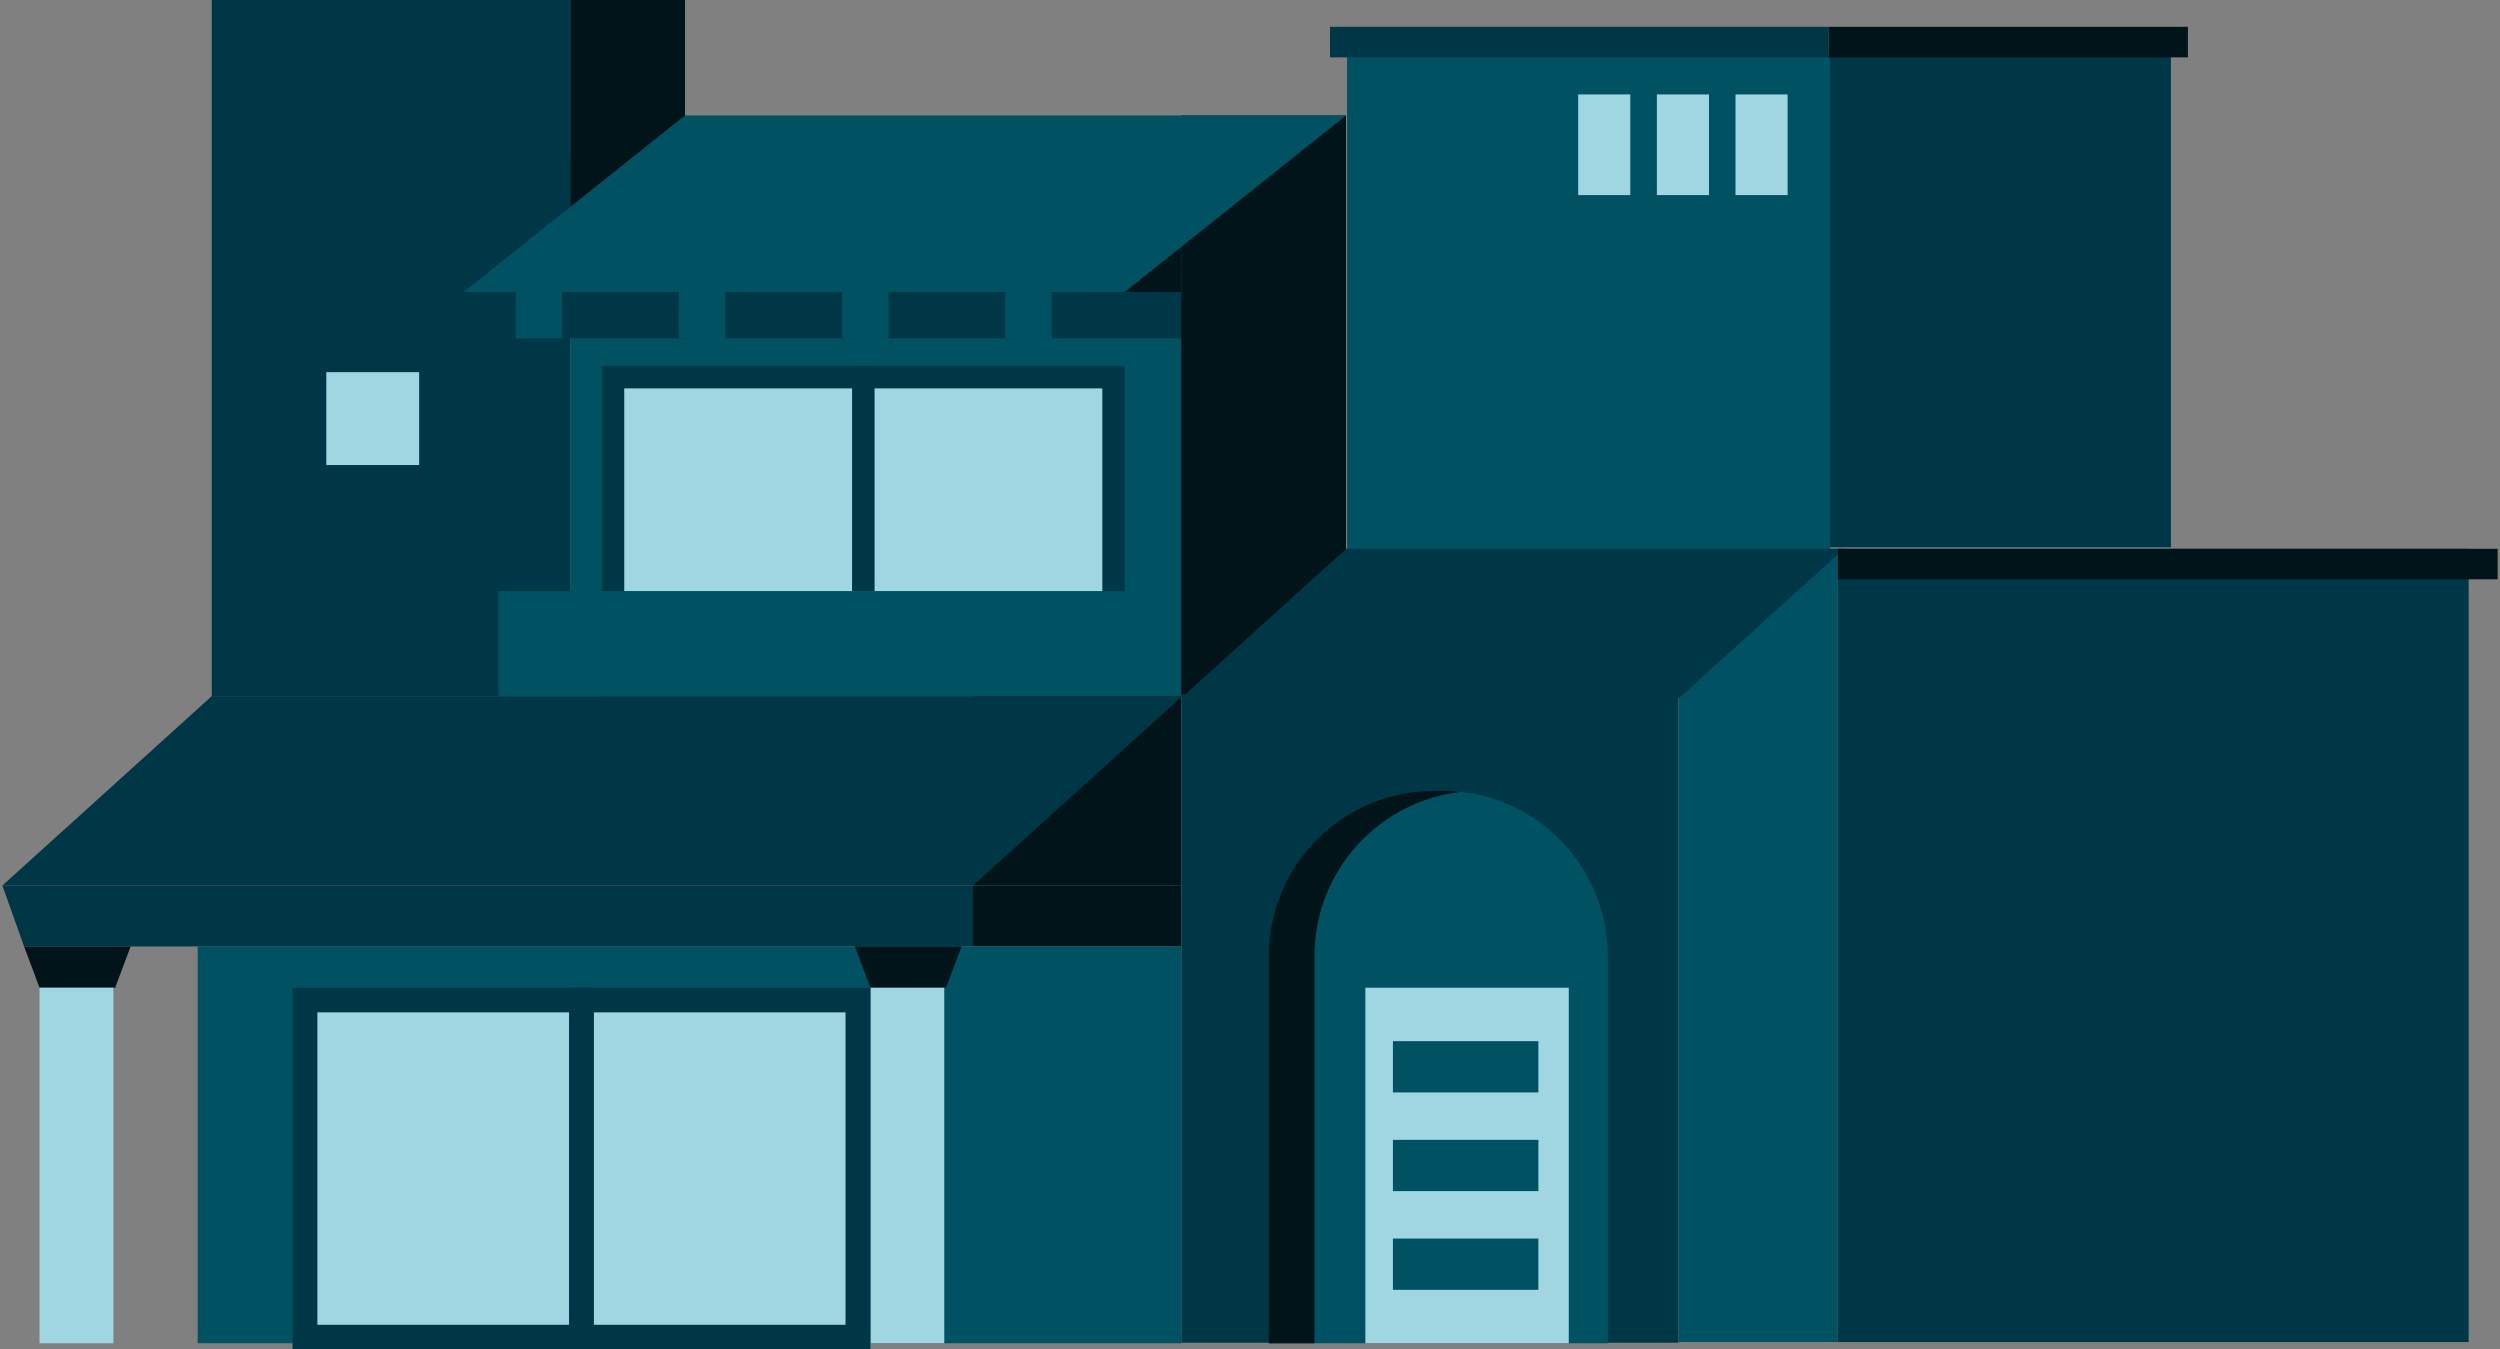 <svg width="528" height="285" viewBox="0 0 528 285" fill="none" xmlns="http://www.w3.org/2000/svg">
<rect x="0" y="0" width="528" height="285" fill="#808080" stroke="none"/>
<path d="M249.727 33.5H120.453V147.019H249.727V33.5Z" fill="#005162"/>
<path d="M120.451 0H44.725V147.018H120.451V0Z" fill="#003746"/>
<path d="M144.679 0H120.453V60.524H144.679V0Z" fill="#00141A"/>
<path d="M95.654 71.465H61.785V105.351H95.654V71.465Z" fill="#003746"/>
<path d="M88.525 78.602H68.918V98.219H88.525V78.602Z" fill="#A0D6E2"/>
<path d="M249.474 33.5H227.609V61.664H249.474V33.5Z" fill="#00141A"/>
<path d="M249.481 147.02H205.5V187.019H249.481V147.02Z" fill="#00141A"/>
<path d="M267.217 110.777H253.85V147.019H267.217V110.777Z" fill="#E1F4FF"/>
<path d="M237.568 77.269H127.098V147.01H237.568V77.269Z" fill="#003746"/>
<path d="M232.812 142.262V82.027H131.843V142.262H232.812Z" fill="#A0D6E2"/>
<path d="M267.974 124.832H105.27V147.011H267.974V124.832Z" fill="#005162"/>
<path d="M118.735 61.656H108.932V71.465H118.735V61.656Z" fill="#005162"/>
<path d="M146.106 61.656H118.734V71.465H146.106V61.656Z" fill="#003746"/>
<path d="M153.188 61.656H143.385V71.465H153.188V61.656Z" fill="#005162"/>
<path d="M180.559 61.656H153.188V71.465H180.559V61.656Z" fill="#003746"/>
<path d="M187.649 61.656H177.846V71.465H187.649V61.656Z" fill="#005162"/>
<path d="M215.02 61.656H187.648V71.465H215.02V61.656Z" fill="#003746"/>
<path d="M222.108 61.656H212.305V71.465H222.108V61.656Z" fill="#005162"/>
<path d="M249.481 61.656H222.109V71.465H249.481V61.656Z" fill="#003746"/>
<path d="M184.709 77.269H179.955V124.832H184.709V77.269Z" fill="#003746"/>
<path fill-rule="evenodd" clip-rule="evenodd" d="M205.5 187.019H0.5L44.725 147.02H249.726L205.5 187.019Z" fill="#003746"/>
<path d="M284.276 24.391H249.475V147.016H284.276V24.391Z" fill="#00141A"/>
<path fill-rule="evenodd" clip-rule="evenodd" d="M284.276 24.391H144.646L97.938 61.655H237.568L284.276 24.391Z" fill="#005162"/>
<path d="M386.5 11.586H284.5V146.586H386.5V11.586Z" fill="#005162"/>
<path d="M458.5 11.586H386.5V115.586H458.5V11.586Z" fill="#003746"/>
<path d="M386.21 5.664H280.893V12.113H386.21V5.664Z" fill="#003746"/>
<path d="M462.091 5.664H386.203V12.113H462.091V5.664Z" fill="#00141A"/>
<path d="M344.319 19.945H333.312V41.203H344.319V19.945Z" fill="#A0D6E2"/>
<path d="M360.936 19.945H349.93V41.203H360.936V19.945Z" fill="#A0D6E2"/>
<path d="M377.546 19.945H366.539V41.203H377.546V19.945Z" fill="#A0D6E2"/>
<path fill-rule="evenodd" clip-rule="evenodd" d="M205.5 199.892H5.08L0.5 187.02H205.5V199.892Z" fill="#003746"/>
<path d="M249.481 187.02H205.5V199.892H249.481V187.02Z" fill="#00141A"/>
<path fill-rule="evenodd" clip-rule="evenodd" d="M24.321 208.605H8.348L5.08 199.891H27.588L24.321 208.605Z" fill="#00141A"/>
<rect x="249.5" y="146.586" width="105" height="137" fill="#003746"/>
<path d="M23.954 208.605H8.348V283.695H23.954V208.605Z" fill="#A0D6E2"/>
<path d="M249.48 199.891H41.746V283.694H249.48V199.891Z" fill="#005162"/>
<path fill-rule="evenodd" clip-rule="evenodd" d="M199.801 208.605H183.828L180.561 199.891H203.069L199.801 208.605Z" fill="#00141A"/>
<path d="M199.434 208.605H183.828V283.695H199.434V208.605Z" fill="#A0D6E2"/>
<path d="M388.141 115.906H354.543V283.442H388.141V115.906Z" fill="#005162"/>
<path fill-rule="evenodd" clip-rule="evenodd" d="M354.619 147.43H249.475L284.327 115.906H389.465L354.619 147.43Z" fill="#003746"/>
<path d="M183.828 208.605H61.785V285.001H183.828V208.605Z" fill="#003746"/>
<path d="M178.578 279.795V213.812H67.034V279.795H178.578Z" fill="#A0D6E2"/>
<path d="M125.431 208.605H120.182V285.001H125.431V208.605Z" fill="#003746"/>
<path d="M302.84 167.016H304.693C313.945 167.016 322.818 170.693 329.36 177.238C335.903 183.784 339.578 192.661 339.578 201.918V283.694H267.975V201.918C267.975 192.665 271.647 183.79 278.185 177.245C284.723 170.7 293.592 167.021 302.84 167.016V167.016Z" fill="#005162"/>
<path fill-rule="evenodd" clip-rule="evenodd" d="M308.632 167.241C307.333 167.094 306.027 167.019 304.72 167.016H302.842C293.59 167.016 284.717 170.693 278.175 177.238C271.632 183.784 267.957 192.661 267.957 201.918V283.694H277.606V201.918C277.61 193.332 280.777 185.049 286.5 178.652C292.224 172.255 300.103 168.192 308.632 167.241V167.241Z" fill="#00141A"/>
<path d="M331.325 208.605H288.367V283.695H331.325V208.605Z" fill="#A0D6E2"/>
<path d="M324.907 219.895H294.184V230.72H324.907V219.895Z" fill="#005162"/>
<path d="M324.907 240.738H294.184V251.564H324.907V240.738Z" fill="#005162"/>
<path d="M324.907 261.586H294.184V272.411H324.907V261.586Z" fill="#005162"/>
<path d="M521.383 115.906H388.141V283.442H521.383V115.906Z" fill="#003746"/>
<path d="M527.501 115.906H388.141V122.355H527.501V115.906Z" fill="#00141A"/>
</svg>
